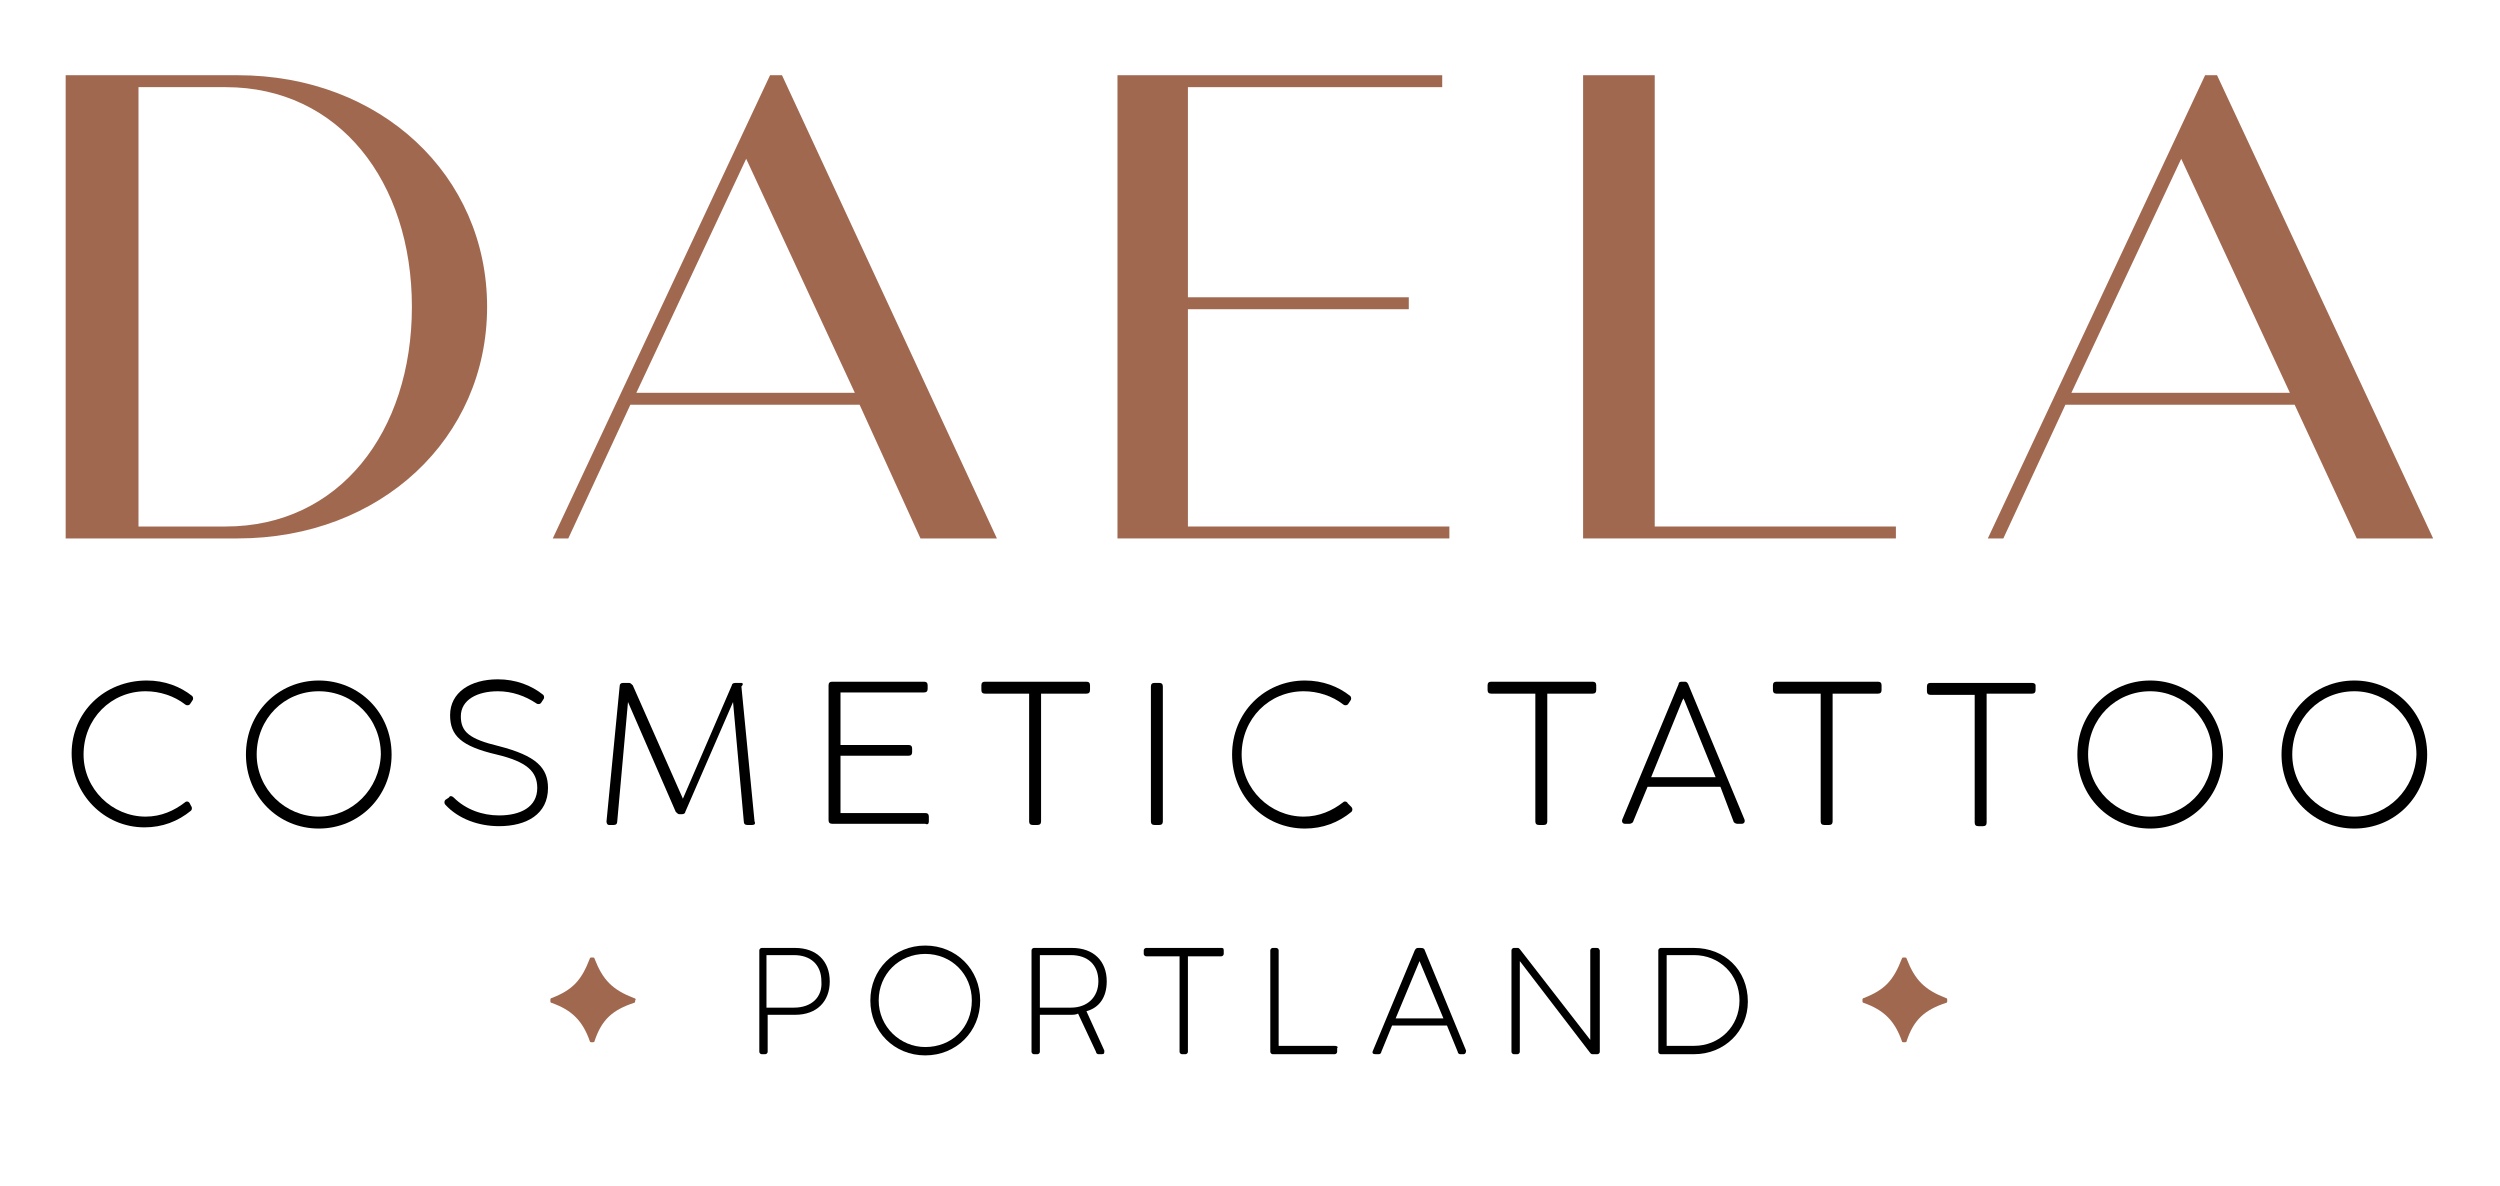 <svg xmlns="http://www.w3.org/2000/svg" xmlns:xlink="http://www.w3.org/1999/xlink" id="Layer_1" x="0px" y="0px" viewBox="0 0 209.4 99.3" style="enable-background:new 0 0 209.4 99.3;" xml:space="preserve"><style type="text/css">	.st0{fill:#95715E;}	.st1{fill:#C0BDB4;}	.st2{fill:#D5C9BC;}	.st3{fill:#EEEFEB;}	.st4{fill:#576055;}	.st5{fill:#A16850;}	.st6{fill:#200800;}	.st7{fill:#8F6C53;}	.st8{fill:#44424E;}	.st9{fill:#FFFFFF;}	.st10{fill-rule:evenodd;clip-rule:evenodd;fill:#A16850;}	.st11{stroke:#000000;stroke-width:5.000000e-02;stroke-miterlimit:10;}</style><g>	<path class="st5" d="M19.9,6.3H5.5v38.8h14.4c12,0,20.9-8.4,20.9-19.4S31.9,6.3,19.9,6.3z M18.9,44.1h-7.3V7.3h7.3  c9.5,0,15.6,7.9,15.6,18.4S28.4,44.1,18.9,44.1z"></path>	<path class="st5" d="M52.8,33.9h19.2l5.1,11.2h6.4L65.5,6.3h-1L46.3,45.1h1.3L52.8,33.9z M62.5,13.3l9.1,19.6H53.3L62.5,13.3z"></path>	<polygon class="st5" points="121.4,44.1 99.5,44.1 99.5,25.9 118,25.9 118,24.9 99.5,24.9 99.5,7.3 120.8,7.3 120.8,6.3 93.6,6.3   93.6,45.1 121.4,45.1  "></polygon>	<polygon class="st5" points="158.8,44.1 138.6,44.1 138.6,6.3 132.6,6.3 132.6,45.1 158.8,45.1  "></polygon>	<path class="st5" d="M184.7,6.3l-18.2,38.8h1.3l5.2-11.2h19.2l5.2,11.2h6.4L185.7,6.3H184.7z M173.5,32.9l9.2-19.6l9.1,19.6H173.5z  "></path>	<path d="M15.9,67.3c-0.1-0.2-0.3-0.2-0.4-0.1c-0.9,0.7-2,1.2-3.3,1.2c-2.8,0-5.2-2.3-5.2-5.2c0-3,2.3-5.3,5.2-5.3  c1.2,0,2.4,0.4,3.3,1.1c0.1,0.1,0.3,0.1,0.4,0l0.2-0.3c0.1-0.1,0.1-0.3,0-0.4c-1-0.8-2.3-1.3-3.8-1.3C8.7,57,6,59.7,6,63.1  s2.7,6.2,6.1,6.2c1.5,0,2.8-0.5,3.9-1.4c0.1-0.1,0.1-0.3,0-0.4L15.9,67.3z"></path>	<path d="M26.7,57c-3.4,0-6.1,2.7-6.1,6.2s2.7,6.2,6.1,6.2c3.4,0,6.1-2.7,6.1-6.2S30.1,57,26.7,57z M26.7,68.4  c-2.8,0-5.2-2.3-5.2-5.2c0-3,2.3-5.3,5.2-5.3s5.2,2.3,5.2,5.3C31.8,66.1,29.5,68.4,26.7,68.4z"></path>	<path d="M41.8,62.5c-2.5-0.6-3.2-1.2-3.2-2.5c0-1.4,1.4-2.1,3.1-2.1c1.2,0,2.3,0.4,3.2,1c0.1,0.1,0.3,0.1,0.4,0l0.2-0.3  c0.1-0.1,0.1-0.3,0-0.4c-1-0.8-2.3-1.3-3.8-1.3c-2.3,0-4,1.1-4,3c0,1.7,0.9,2.6,3.9,3.3c2.5,0.6,3.4,1.4,3.4,2.8  c0,1.6-1.4,2.3-3.2,2.3c-1.4,0-2.8-0.5-3.8-1.5c-0.1-0.1-0.3-0.2-0.4,0L37.3,67c-0.1,0.1-0.1,0.3,0,0.4c1.1,1.2,2.8,1.8,4.5,1.8  c2.3,0,4.1-1,4.1-3.2C45.9,64.3,44.9,63.3,41.8,62.5z"></path>	<path d="M62.1,57.2h-0.5c-0.2,0-0.3,0.1-0.3,0.2l-4.1,9.5L53,57.4c-0.1-0.1-0.2-0.2-0.3-0.2h-0.5c-0.2,0-0.3,0.1-0.3,0.3l-1.1,11.3  c0,0.2,0.1,0.3,0.2,0.3h0.4c0.2,0,0.3-0.1,0.3-0.3l0.9-10l4,9.2c0.1,0.1,0.2,0.2,0.3,0.2h0.2c0.2,0,0.3-0.1,0.3-0.2l4-9.2l0.9,10  c0,0.2,0.1,0.3,0.3,0.3h0.4c0.2,0,0.3-0.1,0.2-0.3l-1.1-11.3C62.3,57.3,62.2,57.2,62.1,57.2z"></path>	<path d="M77.8,68.8v-0.4c0-0.2-0.1-0.3-0.3-0.3h-7.1v-4.8h5.7c0.2,0,0.3-0.1,0.3-0.3v-0.3c0-0.2-0.1-0.3-0.3-0.3h-5.7v-4.4h7  c0.2,0,0.3-0.1,0.3-0.3v-0.3c0-0.2-0.1-0.3-0.3-0.3h-7.7c-0.2,0-0.3,0.1-0.3,0.3v11.3c0,0.2,0.1,0.3,0.3,0.3h7.8  C77.7,69.1,77.8,69,77.8,68.8z"></path>	<path d="M86.9,69.1c0.2,0,0.3-0.1,0.3-0.3V58.1h3.8c0.2,0,0.3-0.1,0.3-0.3v-0.4c0-0.2-0.1-0.3-0.3-0.3h-8.5c-0.2,0-0.3,0.1-0.3,0.3  v0.4c0,0.2,0.1,0.3,0.3,0.3h3.7v10.7c0,0.2,0.1,0.3,0.3,0.3H86.9z"></path>	<path d="M96.7,57.2c-0.2,0-0.3,0.1-0.3,0.3v11.3c0,0.2,0.1,0.3,0.3,0.3h0.4c0.2,0,0.3-0.1,0.3-0.3V57.5c0-0.2-0.1-0.3-0.3-0.3H96.7  z"></path>	<path d="M112.9,67.3c-0.1-0.2-0.3-0.2-0.4-0.1c-0.9,0.7-2,1.2-3.3,1.2c-2.8,0-5.2-2.3-5.2-5.2c0-3,2.3-5.3,5.2-5.3  c1.2,0,2.4,0.4,3.3,1.1c0.1,0.1,0.3,0.1,0.4,0l0.2-0.3c0.1-0.1,0.1-0.3,0-0.4c-1-0.8-2.3-1.3-3.8-1.3c-3.4,0-6.1,2.7-6.1,6.2  s2.7,6.2,6.1,6.2c1.5,0,2.8-0.5,3.9-1.4c0.1-0.1,0.1-0.3,0-0.4L112.9,67.3z"></path>	<path d="M128.6,68.8c0,0.2,0.1,0.3,0.3,0.3h0.4c0.2,0,0.3-0.1,0.3-0.3V58.1h3.8c0.2,0,0.3-0.1,0.3-0.3v-0.4c0-0.2-0.1-0.3-0.3-0.3  h-8.5c-0.2,0-0.3,0.1-0.3,0.3v0.4c0,0.2,0.1,0.3,0.3,0.3h3.7V68.8z"></path>	<path d="M145.2,68.8c0,0.1,0.2,0.2,0.3,0.2h0.4c0.2,0,0.3-0.2,0.2-0.4l-4.7-11.3c-0.1-0.2-0.2-0.2-0.3-0.2h-0.2  c-0.1,0-0.3,0-0.3,0.2l-4.7,11.3c-0.1,0.2,0,0.4,0.2,0.4h0.4c0.1,0,0.3-0.1,0.3-0.2l1.2-2.9h6.1L145.2,68.8z M138.3,65.1l2.6-6.4  l0.1-0.2l0.1,0.2l2.6,6.4H138.3z"></path>	<path d="M157.6,57.8v-0.4c0-0.2-0.1-0.3-0.3-0.3h-8.5c-0.2,0-0.3,0.1-0.3,0.3v0.4c0,0.2,0.1,0.3,0.3,0.3h3.7v10.7  c0,0.2,0.1,0.3,0.3,0.3h0.4c0.2,0,0.3-0.1,0.3-0.3V58.1h3.8C157.5,58.1,157.6,58,157.6,57.8z"></path>	<path d="M170.2,57.2h-8.5c-0.2,0-0.3,0.1-0.3,0.3v0.4c0,0.2,0.1,0.3,0.3,0.3h3.7v10.7c0,0.2,0.1,0.3,0.3,0.3h0.4  c0.2,0,0.3-0.1,0.3-0.3V58.1h3.8c0.2,0,0.3-0.1,0.3-0.3v-0.4C170.5,57.3,170.4,57.2,170.2,57.2z"></path>	<path d="M180.1,57c-3.4,0-6.1,2.7-6.1,6.2s2.7,6.2,6.1,6.2c3.4,0,6.1-2.7,6.1-6.2S183.5,57,180.1,57z M180.1,68.4  c-2.8,0-5.2-2.3-5.2-5.2c0-3,2.3-5.3,5.2-5.3c2.8,0,5.2,2.3,5.2,5.3C185.3,66.1,183,68.4,180.1,68.4z"></path>	<path d="M197.2,57c-3.4,0-6.1,2.7-6.1,6.2s2.7,6.2,6.1,6.2c3.4,0,6.1-2.7,6.1-6.2S200.6,57,197.2,57z M197.2,68.4  c-2.8,0-5.2-2.3-5.2-5.2c0-3,2.3-5.3,5.2-5.3c2.8,0,5.2,2.3,5.2,5.3C202.3,66.1,200,68.4,197.2,68.4z"></path>	<path d="M66.6,79.4h-2.8c-0.1,0-0.2,0.1-0.2,0.2v8.5c0,0.1,0.1,0.2,0.2,0.2h0.3c0.1,0,0.2-0.1,0.2-0.2V85h2.3  c1.8,0,2.9-1.1,2.9-2.8C69.5,80.5,68.4,79.4,66.6,79.4z M66.5,84.4h-2.3V80h2.3c1.4,0,2.3,0.8,2.3,2.2C68.9,83.5,68,84.4,66.5,84.4  z"></path>	<path d="M77.5,79.2c-2.6,0-4.6,2-4.6,4.6c0,2.6,2,4.6,4.6,4.6s4.6-2,4.6-4.6C82.1,81.2,80.1,79.2,77.5,79.2z M77.5,87.7  c-2.1,0-3.9-1.7-3.9-3.9c0-2.2,1.7-3.9,3.9-3.9s3.9,1.7,3.9,3.9C81.4,86.1,79.7,87.7,77.5,87.7z"></path>	<path d="M92.7,82.2c0-1.7-1.1-2.8-2.9-2.8h-3.2c-0.1,0-0.2,0.1-0.2,0.2v8.5c0,0.1,0.1,0.2,0.2,0.2h0.3c0.1,0,0.2-0.1,0.2-0.2V85  h2.5c0.3,0,0.5,0,0.7-0.1l1.5,3.2c0,0.1,0.1,0.2,0.2,0.2h0.3c0.2,0,0.2-0.1,0.2-0.3L91,84.7C92.1,84.4,92.7,83.5,92.7,82.2z   M89.7,84.4h-2.6V80h2.6c1.4,0,2.3,0.8,2.3,2.2C92,83.5,91.1,84.4,89.7,84.4z"></path>	<path d="M102.3,79.4H96c-0.1,0-0.2,0.1-0.2,0.2v0.3c0,0.1,0.1,0.2,0.2,0.2h2.8v8c0,0.1,0.1,0.2,0.2,0.2h0.3c0.1,0,0.2-0.1,0.2-0.2  v-8h2.8c0.1,0,0.2-0.1,0.2-0.2v-0.3C102.5,79.4,102.4,79.4,102.3,79.4z"></path>	<path d="M111.8,87.6h-4.7v-8c0-0.1-0.1-0.2-0.2-0.2h-0.3c-0.1,0-0.2,0.1-0.2,0.2v8.5c0,0.1,0.1,0.2,0.2,0.2h5.2  c0.1,0,0.2-0.1,0.2-0.2v-0.3C112.1,87.7,112,87.6,111.8,87.6z"></path>	<path d="M119,79.4h-0.2c-0.1,0-0.2,0-0.3,0.2L115,88c-0.1,0.2,0,0.3,0.2,0.3h0.3c0.1,0,0.2-0.1,0.2-0.2l0.9-2.2h4.6l0.9,2.2  c0,0.1,0.1,0.2,0.2,0.2h0.3c0.1,0,0.2-0.1,0.2-0.3l-3.5-8.5C119.2,79.4,119.1,79.4,119,79.4z M116.9,85.3l2-4.8l0-0.2l0,0.2l2,4.8  H116.9z"></path>	<path d="M133.7,79.4h-0.3c-0.1,0-0.2,0.1-0.2,0.2v7.5l-5.9-7.6c-0.1-0.1-0.1-0.1-0.2-0.1h-0.3c-0.1,0-0.2,0.1-0.2,0.2v8.5  c0,0.1,0.1,0.2,0.2,0.2h0.3c0.1,0,0.2-0.1,0.2-0.2v-7.6l5.9,7.7c0.1,0.1,0.1,0.1,0.3,0.1h0.3c0.1,0,0.2-0.1,0.2-0.2v-8.5  C133.9,79.4,133.9,79.4,133.7,79.4z"></path>	<path d="M141.9,79.4h-2.8c-0.1,0-0.2,0.1-0.2,0.2v8.5c0,0.1,0.1,0.2,0.2,0.2h2.8c2.5,0,4.5-1.9,4.5-4.4  C146.4,81.2,144.4,79.4,141.9,79.4z M141.9,87.6h-2.3V80h2.3c2.1,0,3.8,1.6,3.8,3.8C145.7,86,144,87.6,141.9,87.6z"></path>	<path class="st5" d="M163,83.6c-1.8-0.7-2.6-1.5-3.3-3.3c0-0.1-0.1-0.1-0.2-0.1c-0.1,0-0.2,0-0.2,0.1c-0.7,1.8-1.4,2.6-3.2,3.3  c-0.1,0-0.1,0.1-0.1,0.2c0,0.1,0,0.2,0.1,0.2c1.7,0.6,2.6,1.5,3.2,3.2c0,0.1,0.1,0.1,0.2,0.1c0.1,0,0.2,0,0.2-0.1  c0.6-1.8,1.5-2.6,3.3-3.2c0.1,0,0.1-0.1,0.1-0.2C163.1,83.7,163.1,83.6,163,83.6z"></path>	<path class="st5" d="M53.1,83.6c-1.8-0.7-2.6-1.5-3.3-3.3c0-0.1-0.1-0.1-0.2-0.1c-0.1,0-0.2,0-0.2,0.1c-0.7,1.8-1.4,2.6-3.2,3.3  c-0.1,0-0.1,0.1-0.1,0.2c0,0.1,0,0.2,0.1,0.2c1.7,0.6,2.6,1.5,3.2,3.2c0,0.1,0.1,0.1,0.2,0.1c0.1,0,0.2,0,0.2-0.1  c0.6-1.8,1.5-2.6,3.3-3.2c0.1,0,0.1-0.1,0.1-0.2C53.3,83.7,53.2,83.6,53.1,83.6z"></path></g></svg>